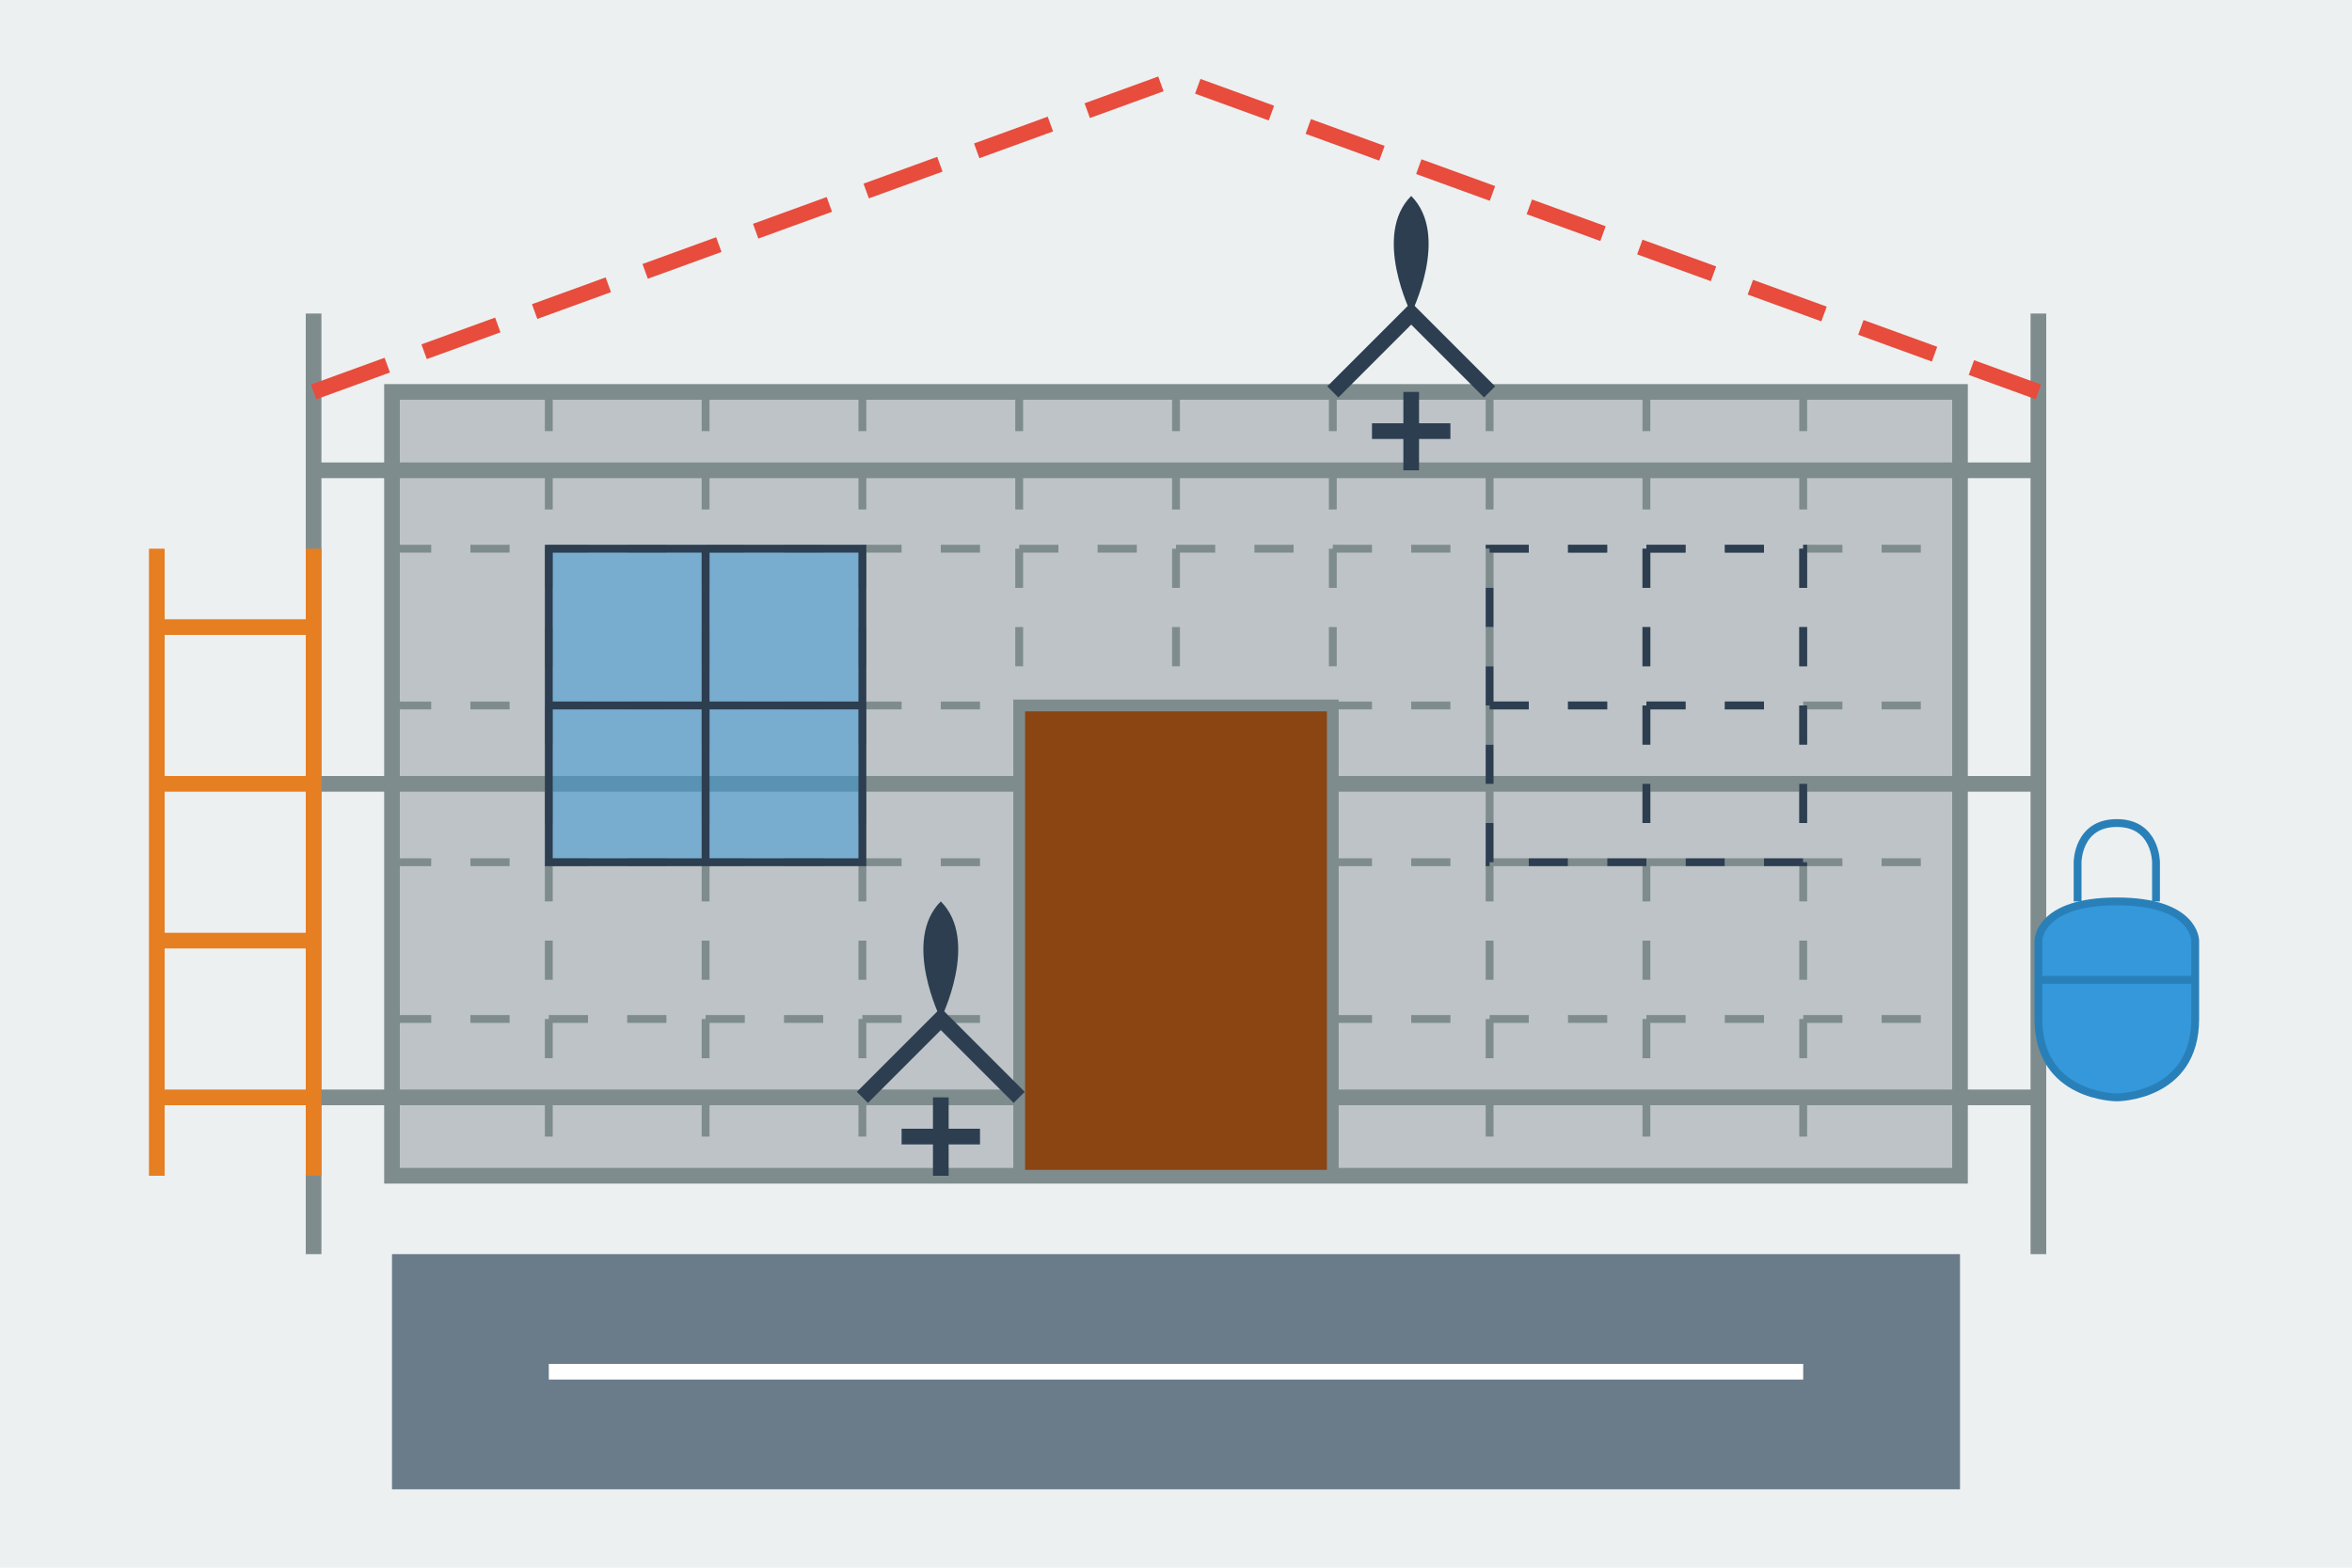 <svg width="300" height="200" viewBox="0 0 300 200" fill="none" xmlns="http://www.w3.org/2000/svg">
  <!-- Background -->
  <rect width="300" height="200" fill="#ecf0f1"/>
  
  <!-- Traditional stone house in renovation -->
  <rect x="50" y="50" width="200" height="100" fill="#bdc3c7" stroke="#7f8c8d" stroke-width="2"/>
  
  <!-- Stone texture on walls -->
  <path d="M50 70H250M50 90H250M50 110H250M50 130H250M70 50V150M90 50V150M110 50V150M130 50V150M150 50V150M170 50V150M190 50V150M210 50V150M230 50V150" stroke="#7f8c8d" stroke-width="1" stroke-dasharray="5 5"/>
  
  <!-- Construction elements -->
  <!-- Scaffolding -->
  <path d="M40 40V160M260 40V160" stroke="#7f8c8d" stroke-width="2"/>
  <path d="M40 60H260M40 100H260M40 140H260" stroke="#7f8c8d" stroke-width="2"/>
  
  <!-- Windows under renovation -->
  <rect x="70" y="70" width="40" height="40" fill="#3498db" stroke="#2c3e50" stroke-width="1" fill-opacity="0.5"/>
  <path d="M70 90H110M90 70V110" stroke="#2c3e50" stroke-width="1"/>
  
  <rect x="190" y="70" width="40" height="40" fill="none" stroke="#2c3e50" stroke-width="1" stroke-dasharray="5 5"/>
  <path d="M190 90H230M210 70V110" stroke="#2c3e50" stroke-width="1" stroke-dasharray="5 5"/>
  
  <!-- Door with scaffolding -->
  <rect x="130" y="90" width="40" height="60" fill="#8b4513" stroke="#7f8c8d" stroke-width="1.5"/>
  
  <!-- Roof is being repaired -->
  <path d="M40 50L150 10L260 50" fill="none" stroke="#e74c3c" stroke-width="2" stroke-dasharray="10 5"/>
  
  <!-- Construction tools -->
  <!-- Ladder -->
  <path d="M20 150V70M40 150V70M20 80H40M20 100H40M20 120H40M20 140H40" stroke="#e67e22" stroke-width="2"/>
  
  <!-- Paint bucket -->
  <path d="M270 140C270 140 260 140 260 130V120C260 120 260 115 270 115C280 115 280 120 280 120V130C280 140 270 140 270 140Z" fill="#3498db" stroke="#2980b9" stroke-width="1"/>
  <path d="M265 115V110C265 110 265 105 270 105C275 105 275 110 275 110V115" stroke="#2980b9" stroke-width="1"/>
  <path d="M260 125H280" stroke="#2980b9" stroke-width="1"/>
  
  <!-- Worker silhouettes -->
  <!-- Worker on roof -->
  <path d="M180 40C180 40 175 30 180 25C185 30 180 40 180 40Z" fill="#2c3e50"/>
  <path d="M170 50L180 40L190 50" stroke="#2c3e50" stroke-width="2"/>
  <path d="M180 50V60" stroke="#2c3e50" stroke-width="2"/>
  <path d="M175 55L185 55" stroke="#2c3e50" stroke-width="2"/>
  
  <!-- Worker by the door -->
  <path d="M120 130C120 130 115 120 120 115C125 120 120 130 120 130Z" fill="#2c3e50"/>
  <path d="M110 140L120 130L130 140" stroke="#2c3e50" stroke-width="2"/>
  <path d="M120 140V150" stroke="#2c3e50" stroke-width="2"/>
  <path d="M115 145L125 145" stroke="#2c3e50" stroke-width="2"/>
  
  <!-- Title overlay -->
  <rect x="50" y="160" width="200" height="30" fill="#34495e" fill-opacity="0.7"/>
  <path d="M70 175H230" stroke="#ffffff" stroke-width="2"/>
</svg>
